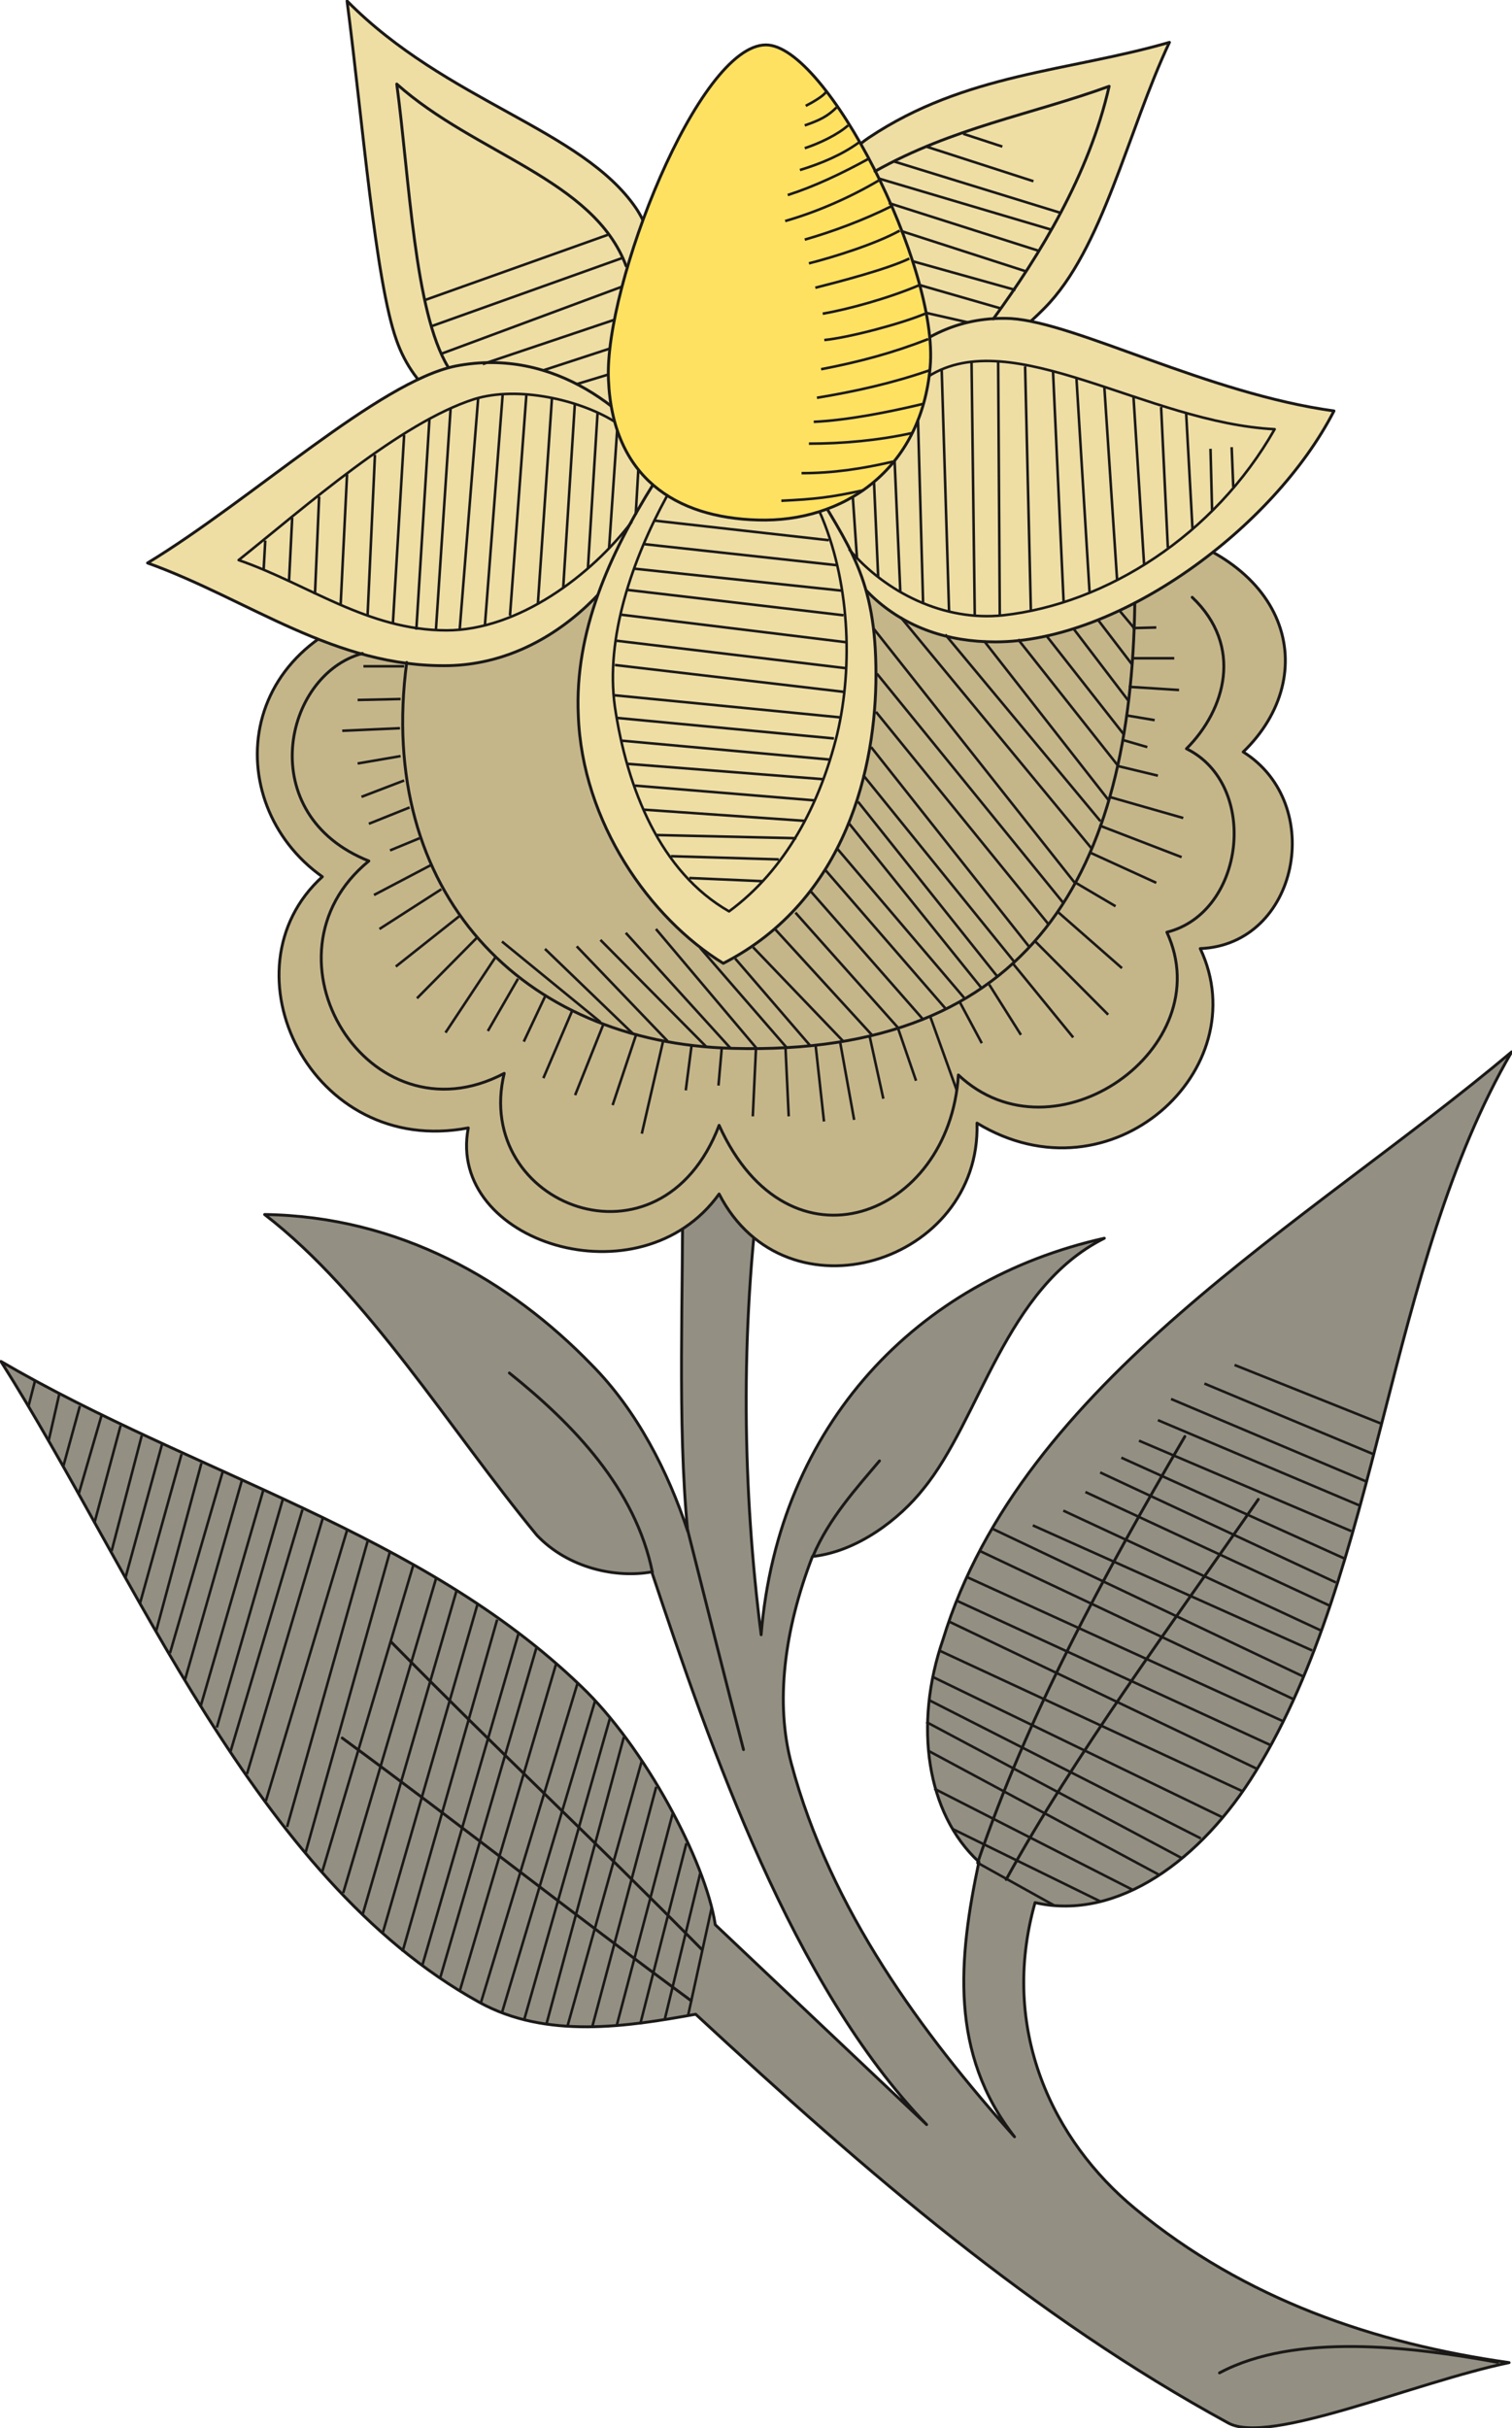 <svg xmlns="http://www.w3.org/2000/svg" version="1.2" width="47.14mm" height="75.69mm" viewBox="0 0 4714 7569" preserveAspectRatio="xMidYMid" fill-rule="evenodd" stroke-width="28.222" stroke-linejoin="round" xml:space="preserve"><defs class="ClipPathGroup"><clipPath id="a" clipPathUnits="userSpaceOnUse"><path d="M0 0h4714v7569H0z"/></clipPath></defs><g class="SlideGroup"><g class="Slide" clip-path="url(#a)"><g class="Page"><g class="com.sun.star.drawing.ClosedBezierShape"><path class="BoundingBox" fill="none" d="M-2 3274h4721v4300H-2z"/><path fill="#939083" d="M2467 5497c122 457 409 843 696 1164-203-260-175-554-111-857-163-150-204-426-112-693 246-806 1133-1294 1773-1832-391 673-409 1611-798 2243-168 275-432 468-688 409-112 396 56 743 312 954 343 284 749 421 1166 480-295 61-749 259-876 188-610-333-1123-777-1660-1274-211 38-465 79-676-38C792 5853 422 4905 3 4244c607 354 1310 532 1808 1012 198 188 389 546 419 744 204 193 453 429 659 623-419-435-674-1174-857-1723-109 20-259-10-358-114-272-330-528-753-849-1000 420 6 765 206 1019 468 142 143 239 334 300 519-33-340-13-748-16-1098 84-5 166-10 245-18-67 498-57 994 0 1439 54-656 488-1106 1070-1236-310 155-386 563-564 781-74 94-206 196-346 211-89 231-116 457-66 645Z"/><path fill="none" stroke="#1B1918" stroke-width="9" stroke-linecap="round" d="M2467 5497c122 457 409 843 696 1164-203-260-175-554-111-857-163-150-204-426-112-693 246-806 1133-1294 1773-1832-391 673-409 1611-798 2243-168 275-432 468-688 409-112 396 56 743 312 954 343 284 749 421 1166 480-295 61-749 259-876 188-610-333-1123-777-1660-1274-211 38-465 79-676-38C792 5853 422 4905 3 4244c607 354 1310 532 1808 1012 198 188 389 546 419 744 204 193 453 429 659 623-419-435-674-1174-857-1723-109 20-259-10-358-114-272-330-528-753-849-1000 420 6 765 206 1019 468 142 143 239 334 300 519-33-340-13-748-16-1098 84-5 166-10 245-18-67 498-57 994 0 1439 54-656 488-1106 1070-1236-310 155-386 563-564 781-74 94-206 196-346 211-89 231-116 457-66 645Z"/></g><g class="com.sun.star.drawing.ClosedBezierShape"><path class="BoundingBox" fill="none" d="M797 1631h3238v2321H797z"/><path fill="#C5B68A" d="m3531 1636-2229 241c-578 81-623 625-297 856-319 290-35 877 455 783-69 356 536 549 782 206 209 406 817 216 804-221 419 254 874-168 696-544 305-12 394-450 134-613 247-239 153-617-345-708Z"/><path fill="none" stroke="#1B1918" stroke-width="9" stroke-linecap="round" d="m3531 1636-2229 241c-578 81-623 625-297 856-319 290-35 877 455 783-69 356 536 549 782 206 209 406 817 216 804-221 419 254 874-168 696-544 305-12 394-450 134-613 247-239 153-617-345-708Z"/></g><g class="com.sun.star.drawing.ClosedBezierShape"><path class="BoundingBox" fill="none" d="M1077-2h989v1473h-989z"/><path fill="#EEDEA4" d="M2041 1465c-275-56-694-86-805-405-66-185-106-688-154-1057 310 314 732 399 901 646 124 185 63 557 58 816Z"/><path fill="none" stroke="#1B1918" stroke-width="9" stroke-linecap="round" d="M2041 1465c-275-56-694-86-805-405-66-185-106-688-154-1057 310 314 732 399 901 646 124 185 63 557 58 816Z"/></g><g class="com.sun.star.drawing.ClosedBezierShape"><path class="BoundingBox" fill="none" d="M455 1125h1640v956H455z"/><path fill="#EEDEA4" d="M2089 1464c-99 324-361 603-689 611-356 7-623-206-940-320 325-197 721-565 961-614 310-60 551 145 668 323Z"/><path fill="none" stroke="#1B1918" stroke-width="9" stroke-linecap="round" d="M2089 1464c-99 324-361 603-689 611-356 7-623-206-940-320 325-197 721-565 961-614 310-60 551 145 668 323Z"/></g><g class="com.sun.star.drawing.ClosedBezierShape"><path class="BoundingBox" fill="none" d="M2464 127h1188v1323H2464z"/><path fill="#EEDEA4" d="M3646 132c-130 276-208 646-390 829-203 206-490 321-737 483-86-315-83-831 190-1015 301-201 623-206 937-297Z"/><path fill="none" stroke="#1B1918" stroke-width="9" stroke-linecap="round" d="M3646 132c-130 276-208 646-390 829-203 206-490 321-737 483-86-315-83-831 190-1015 301-201 623-206 937-297Z"/></g><g class="com.sun.star.drawing.ClosedBezierShape"><path class="BoundingBox" fill="none" d="M2530 987h1635v1020H2530z"/><path fill="#EEDEA4" d="M2535 1505c66 313 269 496 568 496 385 0 868-354 1056-720-394-54-803-275-1007-288-300-14-483 229-617 512Z"/><path fill="none" stroke="#1B1918" stroke-width="9" stroke-linecap="round" d="M2535 1505c66 313 269 496 568 496 385 0 868-354 1056-720-394-54-803-275-1007-288-300-14-483 229-617 512Z"/></g><g class="com.sun.star.drawing.ClosedBezierShape"><path class="BoundingBox" fill="none" d="M1797 1486h940v1523h-940z"/><path fill="#EEDEA4" d="M2039 1506c-140 223-248 465-236 724 12 333 223 633 452 773 387-198 476-617 476-900 0-303-84-397-209-612-162 5-321 10-483 15Z"/><path fill="none" stroke="#1B1918" stroke-width="9" stroke-linecap="round" d="M2039 1506c-140 223-248 465-236 724 12 333 223 633 452 773 387-198 476-617 476-900 0-303-84-397-209-612-162 5-321 10-483 15Z"/></g><g class="com.sun.star.drawing.ClosedBezierShape"><path class="BoundingBox" fill="none" d="M1892 135h1016v1492H1892z"/><path fill="#FFE161" d="M2388 140c-211 0-505 752-491 1044 13 303 208 430 466 437 264 8 509-155 537-477 28-311-324-1004-512-1004Z"/><path fill="none" stroke="#1B1918" stroke-width="9" stroke-linecap="round" d="M2388 140c-211 0-505 752-491 1044 13 303 208 430 466 437 264 8 509-155 537-477 28-311-324-1004-512-1004Z"/></g><g fill="none" class="com.sun.star.drawing.PolyLineShape"><path class="BoundingBox" d="M2884 4251h1425v1694H2884z"/><path stroke="#1B1918" stroke-width="8" d="m2969 5701 461 226m-517-351 618 315m-638-434 724 389m-729-478 796 424m-789-493 849 432m-839-505 906 439m-763 142 239 133m-359-795 946 439m-915-529 958 458m-936-524 978 450m-947-524 987 450m-946-531 980 463m-940-532 970 461m-843-471 871 390m-776-436 804 374m-735-432 763 355m-717-416 735 343m-669-389 697 315m-642-368 662 282m-603-346 631 267m-590-333 608 257m-504-305 529 221m-435-279 455 182"/></g><g fill="none" class="com.sun.star.drawing.PolyLineShape"><path class="BoundingBox" d="M1561 1898h1979v1374H1561z"/><path stroke="#1B1918" stroke-width="8" d="m1565 2935 307 251m-173-228 274 264m-175-272 283 295m-209-315 329 332m-156-366 313 371m-175-312 269 310m-160-277 236 274m-180-309 282 294m-214-351 303 331m-239-382 320 359m-272-425 351 400m-305-466 373 430m-139-1219 597 723m-458-669 484 582m-363-562 388 496m-282-501 310 392m-223-405 244 311m-158-331 170 223m-94-251 107 140m-41-170 46 55m-811 3 626 791m-616-651 583 717m-586-598 537 661m-552-551 494 624m-519-537 471 582m-487-499 436 547m-463-478 412 512m-451-436 399 469m-1057-205 326 359"/></g><g fill="none" class="com.sun.star.drawing.PolyLineShape"><path class="BoundingBox" d="M1063 1952h2631v1587H1063z"/><path stroke="#1B1918" stroke-width="8" d="m3531 1958 74-2m-76 96h132m-142 89 157 10m-165 79 89 15m-102 61 79 23m-96 58 129 31m-152 66 231 66m-262 23 257 99m-287-15 208 95m-251 0 124 73m-183 15 203 178m-271-84 228 229m-295-157 186 228m-262-165 99 157m-190-101 68 127m-160-81 82 228m-183-193 56 163m-145-140 43 196m-135-178 44 244m-120-231 26 236m-120-229 10 213m-102-213-10 213m-97-210-10 114m-84-124-18 139m-71-152-66 287m-18-308-73 219m-28-254-89 223m-10-261-89 208m5-254-66 140m-18-196-94 163m23-229-155 234m97-295-186 188m132-256-198 157m26-936h-127m116 102-134 3m132 88-180 8m182 79-134 23m145 53-133 51m150 33-127 51m158 45-92 38m127 46-177 93m210-18-193 124"/></g><g fill="none" class="com.sun.star.drawing.PolyLineShape"><path class="BoundingBox" d="M85 4301h2139v2024H85z"/><path stroke="#1B1918" stroke-width="8" d="m1800 5249-301 995m357-944-291 974m337-919-268 942m311-882-242 897m298-823-232 828m277-747-200 750m251-666-175 663m218-571-144 564m187-470-111 457m147-351-74 338m-411-1098-301 1022m239-1070-300 1029m244-1073-300 1035m234-1080-295 1035m234-1084-295 1023m229-1063-292 1007m229-1048-290 982m218-1020-284 956m211-997-262 934m193-969-251 890m188-928-254 847m177-880-236 796m173-824-224 753m163-786-206 712m145-740-196 676m130-709-179 627m118-650-164 564m98-592-141 523m79-551-130 467m69-497-114 416m51-444-94 360m28-391-82 305m23-338-71 244m3-272-51 186m-13-224-33 145m-43-185-20 78"/></g><g fill="none" class="com.sun.star.drawing.OpenBezierShape"><path class="BoundingBox" d="M740 1224h1255v747H740z"/><path stroke="#1B1918" stroke-width="8" d="M1970 1626c-125 166-354 339-578 339-246 0-433-145-648-219 210-168 503-428 735-502 137-42 328 3 435 69M827 1685l-5 91m89-162-10 199m94-265-13 305m100-374-20 407m107-468-23 501m114-563-35 586m114-637-41 658m107-691-46 693m132-726-58 726m134-733-55 715m129-715-51 687m131-680-44 642m115-619-36 569m107-543-30 483m91-428-25 365m91-242-8 138"/></g><g fill="none" class="com.sun.star.drawing.OpenBezierShape"><path class="BoundingBox" d="M1907 1543h738v1303h-738z"/><path stroke="#1B1918" stroke-width="8" d="M2556 1597c92 209 105 476 54 692-54 219-161 423-337 552-214-122-318-382-356-638-30-214 53-456 162-656m70 1190 231 10m-288-78 336 10m-384-76 439 10m-475-89 503 35m-531-110 559 46m-584-114 612 48m-627-120 649 59m-665-130 676 64m-688-135 705 69m-700-163 716 84m-714-160 719 86m-703-167 703 86m-681-163 673 79m-650-145 642 68m-616-145 604 66m-569-139 543 61"/></g><g fill="none" class="com.sun.star.drawing.OpenBezierShape"><path class="BoundingBox" d="M2643 1121h1336v805H2643z"/><path stroke="#1B1918" stroke-width="8" d="M2895 1173c260-164 682 145 1079 165-188 331-524 544-846 580-184 20-367-71-481-206m1193-318 5 124m-71-119 5 194m-81-306 20 364m-98-382 21 438m-107-468 33 521m-124-554 40 605m-127-633 41 669m-114-689 33 717m-120-733 18 763m-102-775 5 788m-88-788 10 788m-103-763 23 753m-97-601 16 575m-89-448 18 413m-82-342 13 296m-79-249 13 191"/></g><g fill="none" class="com.sun.star.drawing.PolyLineShape"><path class="BoundingBox" d="M1319 728h627v475h-627z"/><path stroke="#1B1918" stroke-width="8" d="m1323 936 572-204m-550 285 593-212m-560 297 563-209m-436 242 410-138m-223 158 208-68m-104 111 99-30"/></g><g fill="none" class="com.sun.star.drawing.PolyLineShape"><path class="BoundingBox" d="M2734 413h579v597h-579z"/><path stroke="#1B1918" stroke-width="8" d="m3003 417 122 40m-237 0 334 108m-436-62 522 161m-570-108 543 161m-510-84 471 150m-433-63 393 127m-358-33 322 90m-301-16 257 74m-236 13 132 30"/></g><g fill="none" class="com.sun.star.drawing.OpenBezierShape"><path class="BoundingBox" d="M2432 283h472v1283h-472z"/><path stroke="#1B1918" stroke-width="8" d="M2436 1561c104-5 152-10 257-33m-194-53c97 0 186-13 285-36m-262-56c104 0 217-10 321-33m-306-35c107-5 237-31 341-56m-331-19c121-20 237-46 352-86m-339-3c120-23 224-51 334-94m-382-727c20-10 56-31 63-43m-66 104c46-16 71-28 99-56m-99 127c46-15 104-43 135-71m-150 139c66-20 132-48 184-86m-222 164c84-27 170-68 252-113m-260 194c92-26 198-71 291-126m-230 184c87-25 184-61 270-104m-257 178c79-20 209-61 283-102m-263 178c71-18 225-58 293-91m-270 172c84-15 204-48 301-89m-296 171c79-8 240-51 314-82"/></g><g fill="none" class="com.sun.star.drawing.OpenBezierShape"><path class="BoundingBox" d="M1214 5113h980v970h-980z"/><path stroke="#1B1918" stroke-width="9" stroke-linecap="round" d="M1219 5118c336 341 633 618 969 959"/></g><g fill="none" class="com.sun.star.drawing.OpenBezierShape"><path class="BoundingBox" d="M2139 4765h185v695h-185z"/><path stroke="#1B1918" stroke-width="9" stroke-linecap="round" d="M2144 4770c61 241 112 445 174 684"/></g><g fill="none" class="com.sun.star.drawing.OpenBezierShape"><path class="BoundingBox" d="M1062 5413h1099v830H1062z"/><path stroke="#1B1918" stroke-width="9" stroke-linecap="round" d="M1067 5418c375 275 714 544 1088 819"/></g><g fill="none" class="com.sun.star.drawing.OpenBezierShape"><path class="BoundingBox" d="M3797 7310h878v93h-878z"/><path stroke="#1B1918" stroke-width="9" stroke-linecap="round" d="M3802 7397c236-126 597-82 867-33"/></g><g fill="none" class="com.sun.star.drawing.OpenBezierShape"><path class="BoundingBox" d="M3132 4669h797v1196h-797z"/><path stroke="#1B1918" stroke-width="9" stroke-linecap="round" d="M3923 4674c-260 376-577 803-786 1185"/></g><g fill="none" class="com.sun.star.drawing.OpenBezierShape"><path class="BoundingBox" d="M3043 4473h657v1340h-657z"/><path stroke="#1B1918" stroke-width="9" stroke-linecap="round" d="M3694 4478c-257 439-492 874-646 1329"/></g><g fill="none" class="com.sun.star.drawing.OpenBezierShape"><path class="BoundingBox" d="M2530 4549h218v307h-218z"/><path stroke="#1B1918" stroke-width="9" stroke-linecap="round" d="M2742 4554c-69 82-157 178-207 296"/></g><g fill="none" class="com.sun.star.drawing.OpenBezierShape"><path class="BoundingBox" d="M1583 4275h457v632h-457z"/><path stroke="#1B1918" stroke-width="9" stroke-linecap="round" d="M1588 4280c201 161 393 361 446 621"/></g><g fill="none" class="com.sun.star.drawing.OpenBezierShape"><path class="BoundingBox" d="M906 1857h2948v1937H906z"/><path stroke="#1B1918" stroke-width="9" stroke-linecap="round" d="M1130 2037c-246 66-342 503 20 647-362 296 0 885 422 662-99 411 487 642 670 162 217 480 718 287 746-157 299 282 817-84 650-445 244-61 289-460 61-572 122-122 178-320 18-472"/></g><g fill="none" class="com.sun.star.drawing.OpenBezierShape"><path class="BoundingBox" d="M2723 264h741v736h-741z"/><path stroke="#1B1918" stroke-width="9" stroke-linecap="round" d="M2728 534c242-136 488-177 730-265-63 277-216 526-361 725"/></g><g fill="none" class="com.sun.star.drawing.OpenBezierShape"><path class="BoundingBox" d="M1250 1875h2294v1400H1250z"/><path stroke="#1B1918" stroke-width="9" stroke-linecap="round" d="M3538 1880c-11 829-315 1414-1254 1388-657-17-1111-486-1016-1203"/></g><g fill="none" class="com.sun.star.drawing.OpenBezierShape"><path class="BoundingBox" d="M1232 257h726v893h-726z"/><path stroke="#1B1918" stroke-width="9" stroke-linecap="round" d="M1397 1144c-105-173-120-583-160-882 244 218 614 297 715 567"/></g></g></g></g></svg>
